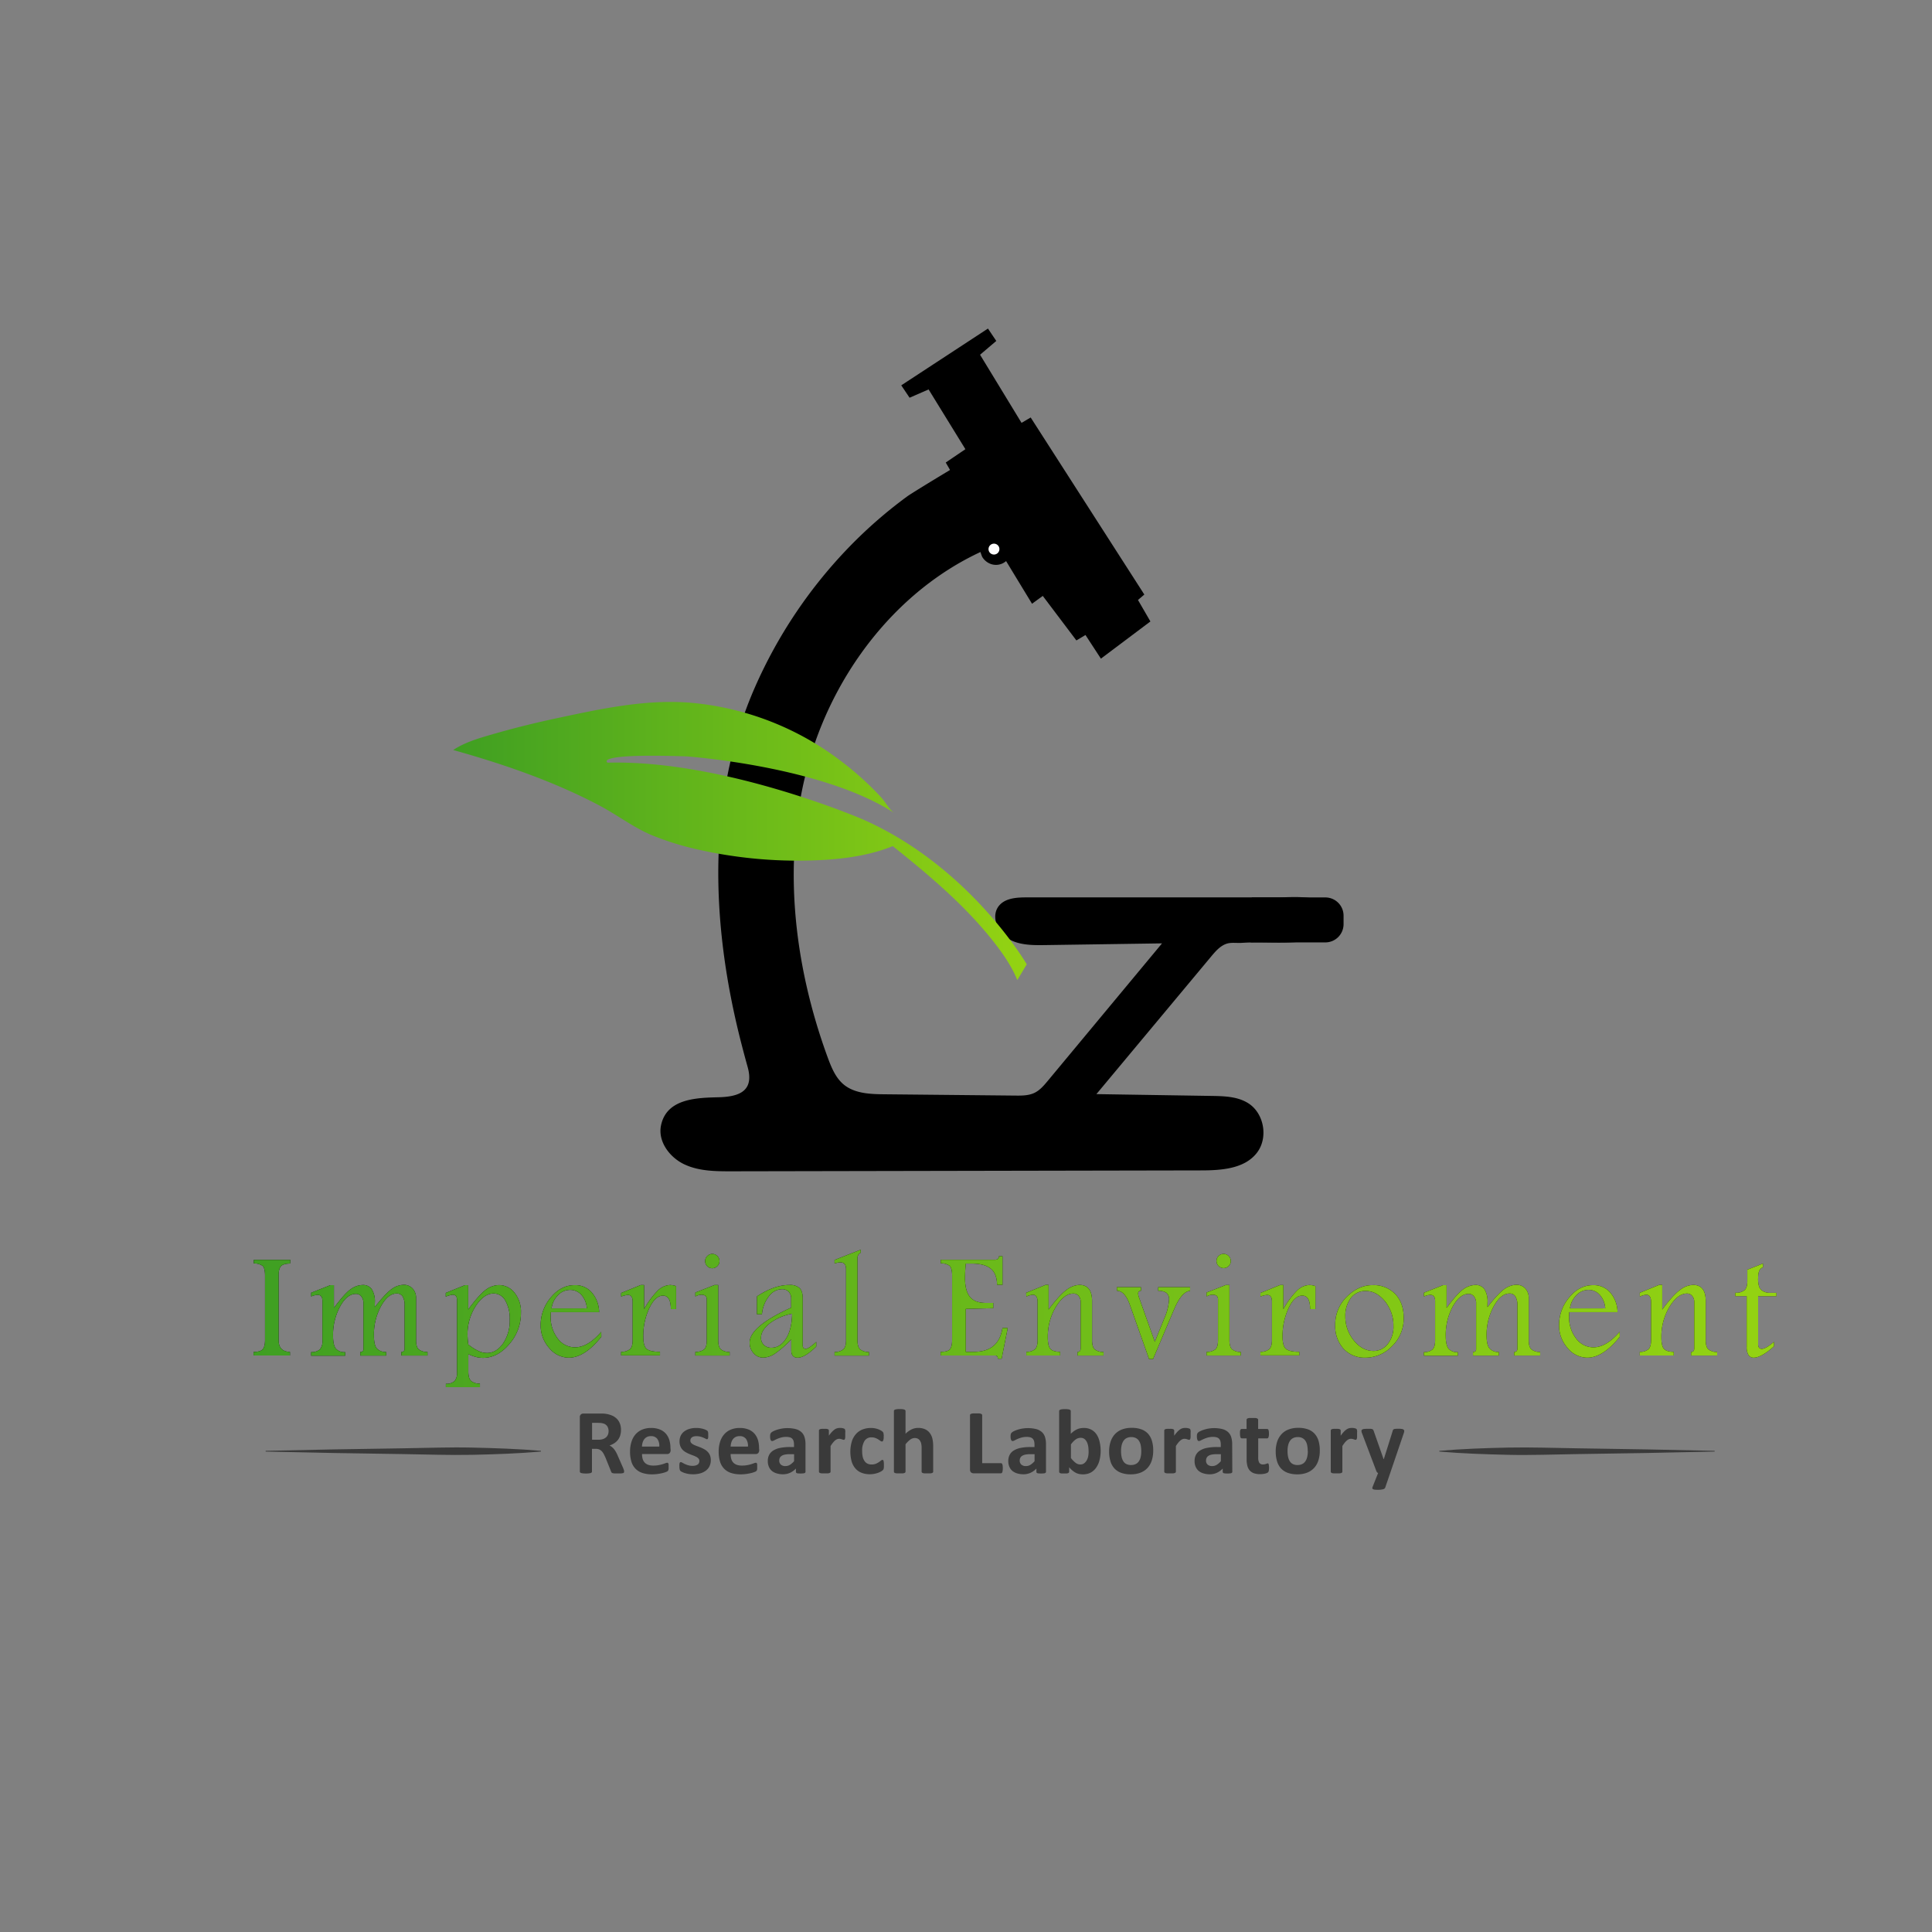 <svg xmlns="http://www.w3.org/2000/svg" xmlns:xlink="http://www.w3.org/1999/xlink" width="800" height="800" viewBox="0 0 800 800"><rect x="0" y="0" width="800" height="800" fill="#808080" stroke="none"/><defs><linearGradient id="a" x1="187.66" y1="348.23" x2="425.15" y2="348.23" gradientUnits="userSpaceOnUse"><stop offset="0" stop-color="#3f9f22"/><stop offset="1" stop-color="#94d312"/></linearGradient><linearGradient id="b" x1="104.99" y1="545.96" x2="735.61" y2="545.96" gradientUnits="userSpaceOnUse"><stop offset="0" stop-color="#3f9f22"/><stop offset="0.11" stop-color="#49a520"/><stop offset="0.71" stop-color="#7fc616"/><stop offset="1" stop-color="#94d312"/></linearGradient></defs><title>imperial logo</title><path d="M404.14,188.46c-.64-.1-26.23,15.43-28.47,17.08a189.06,189.06,0,0,0-25.42,22.39,197.87,197.87,0,0,0-37.48,56.27c-20.47,46.37-18.33,98.68-6,147.08q1.35,5.3,2.82,10.56c2.75,9.9-3.43,12.29-12,12.51-9,.22-21.65.45-23.9,11.77-1.3,6.58,3.59,13.13,9.66,16s13,2.9,19.76,2.89l194-.37c8.39,0,18-.58,23.21-7.12,4.92-6.13,3.24-16.39-3.36-20.64-4.4-2.83-9.93-3-15.15-3.08L454,453.05l47.53-57c1.74-2.09,3.61-4.26,6.16-5.2,2.07-.75,4.33-.28,6.53-.43,8.64-.58,17.26.47,25.91-.69,5.21-.7,15.58-2.53,12.76-10.26-3.53-9.7-16-7.88-24-7.88l-61,0-42.73,0c-4.16,0-8.9.26-11.52,3.49-3.34,4.12-.8,10.77,3.71,13.55s10.14,2.79,15.44,2.71l48.38-.71-47.31,56.93c-1.58,1.89-3.23,3.85-5.45,4.94-2.44,1.19-5.28,1.19-8,1.16l-54.16-.54c-5.89-.05-12.29-.29-16.84-4-3.39-2.79-5.13-7.06-6.65-11.18-14.4-39.26-19.2-83-7.6-123.14s41-76.13,80.42-90.15Q409.86,206.54,404.14,188.46Z"/><path d="M406.86,230.83a6.88,6.88,0,0,0,3.3,2.66,6.35,6.35,0,0,0,6.44-1.16L427.34,250l4.45-3.25,13.92,18.44,3.76-2.25,6.39,9.79,20.5-15.4-5.15-8.89,2.63-2.25-47.06-73.32L423,175.1l-17.18-28.21,6.72-5.71-3.45-5.13-35.9,23.51,3.45,5.13,7.87-3.44L399.75,186l-8.14,5.52,6.16,10.68L401.49,214c1.2,3.82,2.39,7.64,3.6,11.45a41.13,41.13,0,0,0,1.51,4.89A4.06,4.06,0,0,0,406.86,230.83Z"/><circle cx="411.58" cy="227.37" r="2.26" style="fill:#fffdfd"/><path d="M518.35,371.61h30.44a7.55,7.55,0,0,1,7.55,7.55v3.52a7.55,7.55,0,0,1-7.55,7.55h-30.9Z"/><path d="M421.24,405.83l3.91-6.53s-23.48-40.45-67.85-60c0,0-57.42-24.8-105.7-23.49,0,0-6.53-3.92,32.62-2.61,0,0,56.11,3.91,86.13,23.49-2-1.31-3.8-4.69-5.42-6.45a124.71,124.71,0,0,0-16.19-14.71,119.78,119.78,0,0,0-63-24.56c-18.58-1.47-36.93,2.54-55,6.39-8.18,1.75-16.34,3.72-24.38,6-6.23,1.8-13.22,3.55-18.69,7.2,20.71,5.8,41.71,13,60.73,23.09,7.38,3.92,14.12,9.16,21.88,12.34A119.38,119.38,0,0,0,289,351.77a187.07,187.07,0,0,0,44.12,4.59c12-.17,25.22-1.39,36.55-6,14.78,11.82,29.5,24.15,41.34,39.06C415,394.45,418.82,399.85,421.24,405.83Z" style="fill:url(#a)"/><path d="M120.11,523.21c-1.85,0-3.1.4-3.74,1.07s-1,1.94-1,3.82v26.82q0,4.74,4.7,4.89v1.48H105v-1.48c1.85,0,3.1-.38,3.74-1.06s1-2,1-3.83V528.1c0-2-.35-3.31-1-3.92a5.83,5.83,0,0,0-3.65-1v-1.49h15.12Z"/><path d="M155.17,541.25q4.8-6.06,7.24-7.64a8.7,8.7,0,0,1,4.78-1.59,4.87,4.87,0,0,1,3.66,1.52,5.72,5.72,0,0,1,1.43,4.07V555c0,1.84.37,3.09,1.13,3.76a5.59,5.59,0,0,0,3.6,1.07v1.48h-10.8v-1.48c.89,0,1.33-.51,1.33-1.46V540.6a7,7,0,0,0-.81-3.75,2.77,2.77,0,0,0-2.46-1.24q-3.59,0-6.51,5.27A24.37,24.37,0,0,0,154.83,553c0,2.58.39,4.36,1.17,5.32a4.93,4.93,0,0,0,3.9,1.52v1.48H149.2v-1.48c.86,0,1.3-.43,1.3-1.15v-19a4.41,4.41,0,0,0-.88-2.85,2.74,2.74,0,0,0-2.21-1.08q-3.71,0-6.6,5.25a24.69,24.69,0,0,0-2.9,12.16q0,3.78,1.14,5.25a4.61,4.61,0,0,0,3.87,1.47v1.48H128.84v-1.48a5.3,5.3,0,0,0,3.6-1.12,5.14,5.14,0,0,0,1.07-3.71V538.74c0-1.71-.67-2.57-2-2.57a7.49,7.49,0,0,0-2.65.68V535.3l7.94-3.15h1.47v9.41q4.65-6.25,7.13-7.86a8.73,8.73,0,0,1,4.79-1.61,4.33,4.33,0,0,1,3.78,1.79,9.58,9.58,0,0,1,1.25,5.42Q155.2,540.11,155.17,541.25Z"/><path d="M193.93,560.73V568c0,1.82.38,3.09,1.12,3.81a5.26,5.26,0,0,0,3.68,1.1v1.49H184.62V573a4.9,4.9,0,0,0,3.63-1.15,5.44,5.44,0,0,0,1-3.76V538.43c0-1.55-.6-2.32-1.81-2.32a11.87,11.87,0,0,0-2.86.8v-1.54l7.93-3.22h1.38v10.08q4.4-6,7.17-8.1a9.33,9.33,0,0,1,5.58-2,8.12,8.12,0,0,1,6.39,3.14,12.42,12.42,0,0,1,2.68,8.33,19.4,19.4,0,0,1-4.85,13q-4.83,5.65-10.87,5.66a12.76,12.76,0,0,1-2.92-.37A19.35,19.35,0,0,1,193.93,560.73Zm0-4a20,20,0,0,0,4.09,2.64,8.58,8.58,0,0,0,3.59.88c2.6,0,4.82-1.31,6.68-3.92a16.83,16.83,0,0,0,2.78-10,14.77,14.77,0,0,0-1.81-7.73,5.47,5.47,0,0,0-4.87-3q-4,0-7.41,5.22a21.51,21.51,0,0,0-3.39,12A31.08,31.08,0,0,0,193.93,556.78Z"/><path d="M249,553.53q-6.9,8.65-13.45,8.66a10.59,10.59,0,0,1-8.14-4,13.92,13.92,0,0,1-3.53-9.51,17.48,17.48,0,0,1,4.2-11.43q4.18-5.09,9.88-5.09a8.93,8.93,0,0,1,7.27,3.25,12.74,12.74,0,0,1,2.85,7.92h-20c0,.8-.06,1.39-.06,1.76a14.23,14.23,0,0,0,2.91,9.14,8.83,8.83,0,0,0,7.18,3.67q5.31,0,10.85-6.41Zm-6-11.76a9.22,9.22,0,0,0-2.32-5.66,6.2,6.2,0,0,0-4.61-2,6.88,6.88,0,0,0-5,2.18,9.48,9.48,0,0,0-2.69,5.49Z"/><path d="M257.2,535.4l8.14-3.31h1.36v10a34.12,34.12,0,0,1,5.69-7.72,7.69,7.69,0,0,1,5.14-2.27,8,8,0,0,1,2.44.46v9.53h-2.19c0-3.73-1.11-5.6-3.25-5.6s-4,1.74-5.68,5.21a27.08,27.08,0,0,0-2.49,11.81q0,3.9,1.44,5.07c1,.78,2.79,1.18,5.49,1.18v1.48H257.2v-1.48a5.55,5.55,0,0,0,3.66-1.1c.74-.69,1.11-1.94,1.11-3.73V538.92c0-1.81-.67-2.72-2-2.72a9.77,9.77,0,0,0-2.76.68Z"/><path d="M287.93,559.81a5.8,5.8,0,0,0,3.56-1c.78-.65,1.17-1.91,1.17-3.79V538.06c0-1.3-.74-1.95-2.23-1.95a4.57,4.57,0,0,0-1.76.4,4.72,4.72,0,0,1-.74.28v-1.58l7.94-3.12h1.52V555c0,1.84.39,3.09,1.15,3.76a5.62,5.62,0,0,0,3.59,1.07v1.48h-14.2Zm7-40.59a3,3,0,0,1,3,3,3,3,0,0,1-3,2.94,2.89,2.89,0,0,1-2.07-.85,2.82,2.82,0,0,1-.87-2.09,2.79,2.79,0,0,1,.9-2.14A2.88,2.88,0,0,1,295,519.22Z"/><path d="M313.45,536.79q7.13-4.71,13.42-4.7a5.84,5.84,0,0,1,4.25,1.3c.86.86,1.29,2.33,1.27,4.39v19.33c0,.93.42,1.4,1.26,1.4s2.26-1,4.34-2.85v1.92q-4.71,4.6-7.68,4.61c-1.77,0-2.66-1-2.66-3v-4.58a44.38,44.38,0,0,1-6.54,5.75,9.15,9.15,0,0,1-5.06,1.8,5.17,5.17,0,0,1-4-1.81,6.36,6.36,0,0,1-1.64-4.41q0-6.71,17.2-14.48v-3.71a4,4,0,0,0-1-2.82,3.63,3.63,0,0,0-2.81-1.11,6.9,6.9,0,0,0-5.45,3,13.73,13.73,0,0,0-2.84,7.39h-2.08ZM328,544a21.61,21.61,0,0,0-9.3,4q-3.57,2.87-3.57,5.87a4,4,0,0,0,1.2,3.06,4.3,4.3,0,0,0,3.11,1.14q3.57,0,6-3.75T328,544Z"/><path d="M356.4,518.75a2.32,2.32,0,0,0-1.34,2.26v34c0,1.81.38,3.06,1.13,3.74a5.58,5.58,0,0,0,3.61,1.09v1.48H345.57v-1.48a5.47,5.47,0,0,0,3.65-1.12c.74-.7,1.11-1.94,1.11-3.71V525.56c0-1.9-.78-2.85-2.35-2.85a7.61,7.61,0,0,0-2.41.5v-1.49l10.83-4.24Z"/><path d="M413.66,520.18h1.46V532h-2.26q-.06-4.63-2.66-6.71t-7.92-2.07h-2.35a59.82,59.82,0,0,0-.34,6c0,3.53.68,6.13,2.06,7.8s3.58,2.5,6.63,2.5h3v2.17l-11.38.31v17.79h3.28q10.4,0,11.91-9.9h2.19l-2.53,12.74h-1.55c0-.91-.41-1.36-1.17-1.36H389.5v-1.48q2.79,0,3.75-1c.63-.68,1-2,1-3.84V528.13c0-2-.36-3.34-1.07-4a5.86,5.86,0,0,0-3.64-1v-1.49h22.09C412.93,521.72,413.62,521.21,413.66,520.18Z"/><path d="M424.9,535.33l8-3.27h1.3v10.2q4.46-6,7.33-8.08a9.28,9.28,0,0,1,5.45-2.12c3.48,0,5.22,2.23,5.22,6.71V555c0,1.84.38,3.09,1.13,3.76a5.64,5.64,0,0,0,3.61,1.07v1.48H446.18v-1.48c.87,0,1.3-.55,1.3-1.52V539.2a3.81,3.81,0,0,0-.84-2.58,2.7,2.7,0,0,0-2.16-1q-3.9,0-7.26,5.52a23.91,23.91,0,0,0-3.35,12.65c0,2.41.37,4,1.11,4.78s2.06,1.17,4,1.22v1.48h-14v-1.48a5.41,5.41,0,0,0,3.58-1.09c.72-.68,1.09-1.93,1.09-3.74V539.17c0-2-.68-3.06-2-3.06a8.8,8.8,0,0,0-2.64.77Z"/><path d="M462.46,533h10v1.49c-.79,0-1.18.37-1.18,1.11a5.25,5.25,0,0,0,.31,1.49l6.6,18.53,3.89-9.65a22.45,22.45,0,0,0,2-7.8,3.38,3.38,0,0,0-1.06-2.8,5.59,5.59,0,0,0-3.44-.88V533h13.21v1.49q-3.54.38-6.65,7.76l-8.69,20.51h-1.64l-7.89-22.27c-1.4-4-3.2-6-5.38-6Z"/><path d="M499.61,559.81a5.78,5.78,0,0,0,3.56-1c.79-.65,1.18-1.91,1.18-3.79V538.06c0-1.3-.74-1.95-2.23-1.95a4.53,4.53,0,0,0-1.76.4,4.4,4.4,0,0,1-.75.28v-1.58l7.95-3.12h1.52V555c0,1.84.38,3.09,1.15,3.76a5.59,5.59,0,0,0,3.58,1.07v1.48h-14.2Zm7-40.59a2.9,2.9,0,0,1,2.18.88,2.93,2.93,0,0,1,.85,2.09,2.83,2.83,0,0,1-.87,2.07,3,3,0,0,1-4.17,0,2.82,2.82,0,0,1-.87-2.09,2.79,2.79,0,0,1,.9-2.14A2.86,2.86,0,0,1,506.64,519.22Z"/><path d="M521.92,535.4l8.14-3.31h1.36v10a33.82,33.82,0,0,1,5.69-7.72,7.66,7.66,0,0,1,5.14-2.27,8,8,0,0,1,2.44.46v9.53h-2.2q0-5.6-3.24-5.6t-5.68,5.21a27.08,27.08,0,0,0-2.49,11.81q0,3.9,1.44,5.07c1,.78,2.79,1.18,5.49,1.18v1.48H521.92v-1.48a5.52,5.52,0,0,0,3.65-1.1c.74-.69,1.12-1.94,1.12-3.73V538.92c0-1.81-.67-2.72-2-2.72a9.8,9.8,0,0,0-2.75.68Z"/><path d="M568.36,532.15a12.37,12.37,0,0,1,9.36,3.66q3.51,3.68,3.51,9.77a15.79,15.79,0,0,1-4.89,11.92,15.24,15.24,0,0,1-10.76,4.69,12,12,0,0,1-9.29-3.73,13.86,13.86,0,0,1-3.4-9.7,16,16,0,0,1,4.84-11.86Q562.58,532.15,568.36,532.15Zm-2.63,2.41a7.52,7.52,0,0,0-6.43,3,12.24,12.24,0,0,0-2.23,7.52,15.49,15.49,0,0,0,3.51,9.95q3.51,4.38,8.18,4.37a7.37,7.37,0,0,0,5.87-2.87A11.41,11.41,0,0,0,577,549a15.49,15.49,0,0,0-1.92-7.72,14.28,14.28,0,0,0-4.39-5.07A8.85,8.85,0,0,0,565.73,534.56Z"/><path d="M615.92,541.25q4.8-6.06,7.23-7.64a8.73,8.73,0,0,1,4.79-1.59,4.88,4.88,0,0,1,3.66,1.52,5.72,5.72,0,0,1,1.42,4.07V555c0,1.84.38,3.09,1.13,3.76a5.59,5.59,0,0,0,3.6,1.07v1.48H627v-1.48c.88,0,1.33-.51,1.33-1.46V540.6a7,7,0,0,0-.82-3.75,2.76,2.76,0,0,0-2.45-1.24q-3.59,0-6.52,5.27A24.48,24.48,0,0,0,615.57,553c0,2.58.39,4.36,1.18,5.32a4.91,4.91,0,0,0,3.9,1.52v1.48H609.94v-1.48c.87,0,1.3-.43,1.3-1.15v-19a4.35,4.35,0,0,0-.88-2.85,2.72,2.72,0,0,0-2.2-1.08q-3.7,0-6.61,5.25a24.79,24.79,0,0,0-2.9,12.16q0,3.78,1.14,5.25a4.63,4.63,0,0,0,3.87,1.47v1.48H589.59v-1.48a5.25,5.25,0,0,0,3.59-1.12c.72-.7,1.08-1.94,1.08-3.71V538.74c0-1.71-.68-2.57-2-2.57a7.5,7.5,0,0,0-2.64.68V535.3l7.94-3.15H599v9.41q4.66-6.25,7.13-7.86a8.76,8.76,0,0,1,4.79-1.61,4.3,4.3,0,0,1,3.78,1.79,9.5,9.5,0,0,1,1.25,5.42C615.94,539.84,615.93,540.49,615.92,541.25Z"/><path d="M670.7,553.53q-6.9,8.65-13.45,8.66a10.59,10.59,0,0,1-8.14-4,13.92,13.92,0,0,1-3.53-9.51,17.53,17.53,0,0,1,4.19-11.43q4.2-5.09,9.89-5.09a9,9,0,0,1,7.27,3.25,12.74,12.74,0,0,1,2.85,7.92h-20c0,.8-.06,1.39-.06,1.76a14.23,14.23,0,0,0,2.91,9.14,8.83,8.83,0,0,0,7.17,3.67q5.32,0,10.86-6.41Zm-6-11.76a9.22,9.22,0,0,0-2.32-5.66,6.2,6.2,0,0,0-4.61-2,6.87,6.87,0,0,0-5,2.18,9.48,9.48,0,0,0-2.69,5.49Z"/><path d="M679,535.33l8-3.27h1.3v10.2q4.46-6,7.33-8.08a9.28,9.28,0,0,1,5.45-2.12c3.48,0,5.22,2.23,5.22,6.71V555c0,1.84.38,3.09,1.13,3.76a5.64,5.64,0,0,0,3.61,1.07v1.48H700.25v-1.48c.87,0,1.3-.55,1.3-1.52V539.2a3.81,3.81,0,0,0-.84-2.58,2.7,2.7,0,0,0-2.16-1q-3.9,0-7.26,5.52a23.91,23.91,0,0,0-3.35,12.65c0,2.41.37,4,1.11,4.78s2.06,1.17,4,1.22v1.48H679v-1.48a5.41,5.41,0,0,0,3.58-1.09c.72-.68,1.09-1.93,1.09-3.74V539.17c0-2-.68-3.06-2-3.06a8.8,8.8,0,0,0-2.64.77Z"/><path d="M730,523.21v1.61q-2,.46-2,4.39a10.54,10.54,0,0,0,.45,3.71,3.74,3.74,0,0,0,1.58,1.73,5.75,5.75,0,0,0,3,.68h2.56v1.4H728v19.86a2.3,2.3,0,0,0,.38,1.45,1.39,1.39,0,0,0,1.16.5q1.51,0,4.52-2.48c.23-.18.4-.32.53-.4v1.8q-5.28,4.72-8.41,4.73a2.45,2.45,0,0,1-2.19-1.13,6.21,6.21,0,0,1-.73-3.36v-21h-4.73v-1.4a5.59,5.59,0,0,0,3.87-1.08c.76-.72,1.14-2,1.14-3.8v-4.67Z"/><path d="M120.11,523.21c-1.85,0-3.1.4-3.74,1.07s-1,1.94-1,3.82v26.82q0,4.74,4.7,4.89v1.48H105v-1.48c1.85,0,3.1-.38,3.74-1.06s1-2,1-3.83V528.1c0-2-.35-3.31-1-3.92a5.83,5.83,0,0,0-3.65-1v-1.49h15.12Z" style="fill:url(#b)"/><path d="M155.17,541.25q4.8-6.06,7.24-7.64a8.7,8.7,0,0,1,4.78-1.59,4.87,4.87,0,0,1,3.66,1.52,5.72,5.72,0,0,1,1.43,4.07V555c0,1.84.37,3.09,1.13,3.76a5.59,5.59,0,0,0,3.6,1.07v1.48h-10.8v-1.48c.89,0,1.33-.51,1.33-1.46V540.6a7,7,0,0,0-.81-3.75,2.77,2.77,0,0,0-2.46-1.24q-3.59,0-6.51,5.27A24.37,24.37,0,0,0,154.83,553c0,2.58.39,4.36,1.17,5.32a4.93,4.93,0,0,0,3.9,1.52v1.48H149.2v-1.48c.86,0,1.3-.43,1.3-1.15v-19a4.41,4.41,0,0,0-.88-2.85,2.74,2.74,0,0,0-2.21-1.08q-3.71,0-6.6,5.25a24.69,24.69,0,0,0-2.9,12.16q0,3.78,1.14,5.25a4.61,4.61,0,0,0,3.87,1.47v1.48H128.84v-1.48a5.3,5.3,0,0,0,3.6-1.12,5.14,5.14,0,0,0,1.07-3.71V538.74c0-1.71-.67-2.57-2-2.57a7.49,7.49,0,0,0-2.65.68V535.3l7.94-3.15h1.47v9.41q4.65-6.25,7.13-7.86a8.73,8.73,0,0,1,4.79-1.61,4.33,4.33,0,0,1,3.78,1.79,9.58,9.58,0,0,1,1.25,5.42Q155.2,540.11,155.17,541.25Z" style="fill:url(#b)"/><path d="M193.93,560.73V568c0,1.82.38,3.09,1.12,3.81a5.26,5.26,0,0,0,3.68,1.1v1.49H184.62V573a4.9,4.9,0,0,0,3.63-1.15,5.44,5.44,0,0,0,1-3.76V538.43c0-1.55-.6-2.32-1.81-2.32a11.87,11.87,0,0,0-2.86.8v-1.54l7.93-3.22h1.38v10.08q4.4-6,7.17-8.1a9.33,9.33,0,0,1,5.58-2,8.12,8.12,0,0,1,6.39,3.14,12.42,12.42,0,0,1,2.68,8.33,19.4,19.4,0,0,1-4.85,13q-4.83,5.65-10.87,5.66a12.76,12.76,0,0,1-2.92-.37A19.35,19.35,0,0,1,193.93,560.73Zm0-4a20,20,0,0,0,4.09,2.64,8.58,8.58,0,0,0,3.59.88c2.6,0,4.82-1.31,6.68-3.92a16.83,16.83,0,0,0,2.78-10,14.77,14.77,0,0,0-1.81-7.73,5.47,5.47,0,0,0-4.87-3q-4,0-7.41,5.22a21.51,21.51,0,0,0-3.39,12A31.08,31.08,0,0,0,193.93,556.78Z" style="fill:url(#b)"/><path d="M249,553.53q-6.9,8.65-13.45,8.66a10.59,10.59,0,0,1-8.14-4,13.92,13.92,0,0,1-3.53-9.51,17.48,17.48,0,0,1,4.2-11.43q4.18-5.09,9.88-5.09a8.93,8.93,0,0,1,7.27,3.25,12.74,12.74,0,0,1,2.85,7.92h-20c0,.8-.06,1.39-.06,1.76a14.23,14.23,0,0,0,2.91,9.14,8.83,8.83,0,0,0,7.18,3.67q5.31,0,10.85-6.41Zm-6-11.76a9.22,9.22,0,0,0-2.32-5.66,6.2,6.2,0,0,0-4.61-2,6.88,6.88,0,0,0-5,2.18,9.48,9.48,0,0,0-2.69,5.49Z" style="fill:url(#b)"/><path d="M257.2,535.4l8.14-3.31h1.36v10a34.12,34.12,0,0,1,5.69-7.72,7.69,7.69,0,0,1,5.14-2.27,8,8,0,0,1,2.44.46v9.53h-2.19c0-3.73-1.11-5.6-3.25-5.6s-4,1.74-5.68,5.21a27.08,27.08,0,0,0-2.49,11.81q0,3.9,1.44,5.07c1,.78,2.79,1.18,5.49,1.18v1.48H257.2v-1.48a5.55,5.55,0,0,0,3.66-1.1c.74-.69,1.11-1.94,1.11-3.73V538.92c0-1.81-.67-2.72-2-2.72a9.77,9.77,0,0,0-2.76.68Z" style="fill:url(#b)"/><path d="M287.93,559.81a5.8,5.8,0,0,0,3.56-1c.78-.65,1.17-1.91,1.17-3.79V538.06c0-1.3-.74-1.95-2.23-1.95a4.57,4.57,0,0,0-1.76.4,4.72,4.72,0,0,1-.74.28v-1.58l7.94-3.12h1.52V555c0,1.84.39,3.09,1.15,3.76a5.62,5.62,0,0,0,3.59,1.07v1.48h-14.2Zm7-40.59a3,3,0,0,1,3,3,3,3,0,0,1-3,2.94,2.89,2.89,0,0,1-2.07-.85,2.82,2.82,0,0,1-.87-2.09,2.79,2.79,0,0,1,.9-2.14A2.88,2.88,0,0,1,295,519.22Z" style="fill:url(#b)"/><path d="M313.45,536.79q7.13-4.71,13.42-4.7a5.84,5.84,0,0,1,4.25,1.3c.86.86,1.29,2.33,1.27,4.39v19.33c0,.93.42,1.4,1.26,1.4s2.26-1,4.34-2.85v1.92q-4.71,4.6-7.68,4.61c-1.77,0-2.66-1-2.66-3v-4.58a44.38,44.38,0,0,1-6.54,5.75,9.15,9.15,0,0,1-5.06,1.8,5.17,5.17,0,0,1-4-1.81,6.36,6.36,0,0,1-1.64-4.41q0-6.71,17.2-14.48v-3.71a4,4,0,0,0-1-2.82,3.63,3.63,0,0,0-2.81-1.11,6.9,6.9,0,0,0-5.45,3,13.73,13.73,0,0,0-2.84,7.39h-2.08ZM328,544a21.61,21.61,0,0,0-9.3,4q-3.57,2.87-3.57,5.87a4,4,0,0,0,1.2,3.06,4.3,4.3,0,0,0,3.11,1.14q3.57,0,6-3.75T328,544Z" style="fill:url(#b)"/><path d="M356.4,518.75a2.32,2.32,0,0,0-1.34,2.26v34c0,1.81.38,3.06,1.13,3.74a5.58,5.58,0,0,0,3.61,1.09v1.48H345.57v-1.48a5.47,5.47,0,0,0,3.65-1.12c.74-.7,1.11-1.94,1.11-3.71V525.56c0-1.9-.78-2.85-2.35-2.85a7.61,7.61,0,0,0-2.41.5v-1.49l10.83-4.24Z" style="fill:url(#b)"/><path d="M413.66,520.18h1.46V532h-2.26q-.06-4.63-2.66-6.71t-7.92-2.07h-2.35a59.82,59.82,0,0,0-.34,6c0,3.53.68,6.13,2.06,7.8s3.58,2.5,6.63,2.5h3v2.17l-11.38.31v17.79h3.28q10.4,0,11.91-9.9h2.19l-2.53,12.74h-1.55c0-.91-.41-1.36-1.17-1.36H389.5v-1.48q2.79,0,3.75-1c.63-.68,1-2,1-3.84V528.13c0-2-.36-3.34-1.07-4a5.86,5.86,0,0,0-3.64-1v-1.49h22.09C412.93,521.72,413.62,521.21,413.66,520.18Z" style="fill:url(#b)"/><path d="M424.9,535.33l8-3.27h1.3v10.2q4.46-6,7.33-8.08a9.28,9.28,0,0,1,5.45-2.12c3.48,0,5.22,2.23,5.22,6.71V555c0,1.84.38,3.09,1.13,3.76a5.64,5.64,0,0,0,3.61,1.07v1.48H446.18v-1.48c.87,0,1.3-.55,1.3-1.52V539.2a3.81,3.81,0,0,0-.84-2.58,2.7,2.7,0,0,0-2.16-1q-3.9,0-7.26,5.52a23.91,23.91,0,0,0-3.35,12.65c0,2.41.37,4,1.11,4.78s2.06,1.17,4,1.22v1.48h-14v-1.48a5.41,5.41,0,0,0,3.58-1.09c.72-.68,1.09-1.93,1.09-3.74V539.17c0-2-.68-3.06-2-3.06a8.8,8.8,0,0,0-2.64.77Z" style="fill:url(#b)"/><path d="M462.46,533h10v1.49c-.79,0-1.18.37-1.18,1.11a5.25,5.25,0,0,0,.31,1.49l6.6,18.53,3.89-9.65a22.45,22.45,0,0,0,2-7.8,3.38,3.38,0,0,0-1.06-2.8,5.59,5.59,0,0,0-3.44-.88V533h13.21v1.49q-3.54.38-6.65,7.76l-8.69,20.51h-1.64l-7.89-22.27c-1.4-4-3.2-6-5.38-6Z" style="fill:url(#b)"/><path d="M499.61,559.81a5.78,5.78,0,0,0,3.56-1c.79-.65,1.18-1.91,1.18-3.79V538.06c0-1.3-.74-1.95-2.23-1.95a4.53,4.53,0,0,0-1.76.4,4.4,4.4,0,0,1-.75.28v-1.58l7.95-3.12h1.52V555c0,1.84.38,3.09,1.15,3.76a5.59,5.59,0,0,0,3.58,1.07v1.48h-14.2Zm7-40.59a2.9,2.9,0,0,1,2.18.88,2.93,2.93,0,0,1,.85,2.09,2.83,2.83,0,0,1-.87,2.07,3,3,0,0,1-4.17,0,2.82,2.82,0,0,1-.87-2.09,2.79,2.79,0,0,1,.9-2.14A2.86,2.86,0,0,1,506.64,519.22Z" style="fill:url(#b)"/><path d="M521.92,535.4l8.14-3.31h1.36v10a33.82,33.82,0,0,1,5.69-7.72,7.66,7.66,0,0,1,5.14-2.27,8,8,0,0,1,2.44.46v9.53h-2.2q0-5.6-3.24-5.6t-5.68,5.21a27.08,27.08,0,0,0-2.49,11.81q0,3.9,1.44,5.07c1,.78,2.79,1.18,5.49,1.18v1.48H521.92v-1.48a5.52,5.52,0,0,0,3.65-1.1c.74-.69,1.12-1.94,1.12-3.73V538.92c0-1.81-.67-2.72-2-2.72a9.8,9.8,0,0,0-2.75.68Z" style="fill:url(#b)"/><path d="M568.36,532.15a12.37,12.37,0,0,1,9.36,3.66q3.51,3.68,3.51,9.77a15.79,15.79,0,0,1-4.89,11.92,15.24,15.24,0,0,1-10.76,4.69,12,12,0,0,1-9.29-3.73,13.86,13.86,0,0,1-3.4-9.7,16,16,0,0,1,4.84-11.86Q562.58,532.15,568.36,532.15Zm-2.63,2.41a7.52,7.52,0,0,0-6.43,3,12.24,12.24,0,0,0-2.23,7.52,15.49,15.49,0,0,0,3.51,9.95q3.51,4.38,8.18,4.37a7.37,7.37,0,0,0,5.87-2.87A11.41,11.41,0,0,0,577,549a15.49,15.49,0,0,0-1.92-7.72,14.28,14.28,0,0,0-4.39-5.07A8.85,8.85,0,0,0,565.73,534.56Z" style="fill:url(#b)"/><path d="M615.92,541.25q4.8-6.06,7.23-7.64a8.73,8.73,0,0,1,4.79-1.59,4.88,4.88,0,0,1,3.66,1.52,5.72,5.72,0,0,1,1.42,4.07V555c0,1.84.38,3.09,1.13,3.76a5.59,5.59,0,0,0,3.6,1.07v1.48H627v-1.48c.88,0,1.33-.51,1.33-1.46V540.6a7,7,0,0,0-.82-3.75,2.76,2.76,0,0,0-2.45-1.24q-3.59,0-6.52,5.27A24.48,24.48,0,0,0,615.57,553c0,2.58.39,4.36,1.18,5.32a4.91,4.91,0,0,0,3.9,1.52v1.48H609.94v-1.48c.87,0,1.3-.43,1.3-1.15v-19a4.35,4.35,0,0,0-.88-2.85,2.72,2.72,0,0,0-2.2-1.08q-3.7,0-6.61,5.25a24.79,24.79,0,0,0-2.9,12.16q0,3.78,1.14,5.25a4.63,4.63,0,0,0,3.87,1.47v1.48H589.59v-1.48a5.25,5.25,0,0,0,3.59-1.12c.72-.7,1.08-1.94,1.08-3.71V538.74c0-1.71-.68-2.57-2-2.57a7.5,7.5,0,0,0-2.64.68V535.3l7.94-3.15H599v9.41q4.66-6.25,7.13-7.86a8.76,8.76,0,0,1,4.79-1.61,4.3,4.3,0,0,1,3.78,1.79,9.5,9.5,0,0,1,1.25,5.42C615.94,539.84,615.93,540.49,615.92,541.25Z" style="fill:url(#b)"/><path d="M670.7,553.53q-6.9,8.65-13.45,8.66a10.59,10.59,0,0,1-8.14-4,13.92,13.92,0,0,1-3.53-9.51,17.53,17.53,0,0,1,4.19-11.43q4.2-5.09,9.89-5.09a9,9,0,0,1,7.27,3.25,12.74,12.74,0,0,1,2.85,7.92h-20c0,.8-.06,1.39-.06,1.76a14.23,14.23,0,0,0,2.91,9.14,8.83,8.83,0,0,0,7.17,3.67q5.32,0,10.86-6.41Zm-6-11.76a9.22,9.22,0,0,0-2.32-5.66,6.2,6.2,0,0,0-4.61-2,6.87,6.87,0,0,0-5,2.18,9.48,9.48,0,0,0-2.69,5.49Z" style="fill:url(#b)"/><path d="M679,535.33l8-3.27h1.3v10.2q4.46-6,7.33-8.08a9.28,9.28,0,0,1,5.45-2.12c3.48,0,5.22,2.23,5.22,6.71V555c0,1.84.38,3.09,1.13,3.76a5.64,5.64,0,0,0,3.61,1.07v1.48H700.25v-1.48c.87,0,1.3-.55,1.3-1.52V539.2a3.81,3.81,0,0,0-.84-2.58,2.7,2.7,0,0,0-2.16-1q-3.9,0-7.26,5.52a23.91,23.91,0,0,0-3.35,12.65c0,2.41.37,4,1.11,4.78s2.06,1.17,4,1.22v1.48H679v-1.48a5.41,5.41,0,0,0,3.58-1.09c.72-.68,1.09-1.93,1.09-3.74V539.17c0-2-.68-3.06-2-3.06a8.8,8.8,0,0,0-2.64.77Z" style="fill:url(#b)"/><path d="M730,523.21v1.61q-2,.46-2,4.39a10.54,10.54,0,0,0,.45,3.71,3.74,3.74,0,0,0,1.58,1.73,5.75,5.75,0,0,0,3,.68h2.56v1.4H728v19.86a2.3,2.3,0,0,0,.38,1.45,1.39,1.39,0,0,0,1.16.5q1.51,0,4.52-2.48c.23-.18.4-.32.53-.4v1.8q-5.28,4.72-8.41,4.73a2.45,2.45,0,0,1-2.19-1.13,6.21,6.21,0,0,1-.73-3.36v-21h-4.73v-1.4a5.59,5.59,0,0,0,3.87-1.08c.76-.72,1.14-2,1.14-3.8v-4.67Z" style="fill:url(#b)"/><path d="M258.43,609.38a.8.8,0,0,1-.08.36.66.66,0,0,1-.36.24,4.12,4.12,0,0,1-.84.13c-.37,0-.87,0-1.51,0s-1,0-1.28,0a3,3,0,0,1-.75-.14.75.75,0,0,1-.39-.27,1.42,1.42,0,0,1-.19-.39l-2.22-5.52c-.27-.62-.53-1.18-.78-1.66a5.5,5.5,0,0,0-.85-1.21,3.07,3.07,0,0,0-1.08-.74,3.85,3.85,0,0,0-1.41-.25h-1.57v9.42a.54.54,0,0,1-.12.34.93.93,0,0,1-.41.25,4.55,4.55,0,0,1-.77.15,10,10,0,0,1-1.22.06,10.13,10.13,0,0,1-1.21-.06,4.55,4.55,0,0,1-.77-.15.83.83,0,0,1-.4-.25.54.54,0,0,1-.12-.34V586.92a1.4,1.4,0,0,1,1.49-1.59H248c.65,0,1.18,0,1.6,0s.8.06,1.15.09a10.62,10.62,0,0,1,2.68.73,6.28,6.28,0,0,1,2,1.35,5.53,5.53,0,0,1,1.27,2,7.28,7.28,0,0,1,.44,2.61,7.66,7.66,0,0,1-.32,2.26,5.68,5.68,0,0,1-.92,1.82,6.14,6.14,0,0,1-1.51,1.4,8.33,8.33,0,0,1-2,.95,6.24,6.24,0,0,1,1,.65,5,5,0,0,1,.91.93,8.6,8.6,0,0,1,.82,1.24,16.66,16.66,0,0,1,.74,1.57L258,607.8c.19.48.32.84.38,1.06A1.84,1.84,0,0,1,258.43,609.38ZM252,592.62a3.66,3.66,0,0,0-.56-2.06,3,3,0,0,0-1.81-1.18,6.18,6.18,0,0,0-.87-.16c-.32,0-.77-.05-1.34-.05h-2.26v7h2.56a6.18,6.18,0,0,0,1.87-.25,3.9,3.9,0,0,0,1.34-.73,3,3,0,0,0,.8-1.12A3.71,3.71,0,0,0,252,592.62Z" style="fill:#3a3a3a"/><path d="M277.69,600.37a1.85,1.85,0,0,1-.39,1.3,1.4,1.4,0,0,1-1.08.42H265.85a7.14,7.14,0,0,0,.26,2,3.88,3.88,0,0,0,.82,1.51,3.68,3.68,0,0,0,1.45.94,6.12,6.12,0,0,0,2.13.32,11.15,11.15,0,0,0,2.21-.18,14,14,0,0,0,1.66-.4c.46-.14.85-.28,1.15-.4a2.16,2.16,0,0,1,.75-.18.49.49,0,0,1,.28.07.44.44,0,0,1,.19.24,1.55,1.55,0,0,1,.11.48c0,.21,0,.48,0,.79s0,.52,0,.72,0,.37-.06.51a1.44,1.44,0,0,1-.11.35,1.79,1.79,0,0,1-.2.28,2.36,2.36,0,0,1-.68.36,11.55,11.55,0,0,1-1.42.45c-.57.14-1.22.27-2,.38a16.15,16.15,0,0,1-2.37.16,12.61,12.61,0,0,1-4-.57,6.87,6.87,0,0,1-4.56-4.68,13.63,13.63,0,0,1-.57-4.16,13,13,0,0,1,.6-4.09,8.54,8.54,0,0,1,1.71-3.1,7.5,7.5,0,0,1,2.74-1.93,9.37,9.37,0,0,1,3.64-.67,9.56,9.56,0,0,1,3.66.63,6.65,6.65,0,0,1,2.49,1.74,7.15,7.15,0,0,1,1.43,2.65,11.34,11.34,0,0,1,.46,3.32ZM273,599a4.92,4.92,0,0,0-.81-3.18,3.13,3.13,0,0,0-2.68-1.15,3.49,3.49,0,0,0-1.6.34,3.26,3.26,0,0,0-1.12.92,4.26,4.26,0,0,0-.69,1.38,7,7,0,0,0-.28,1.69Z" style="fill:#3a3a3a"/><path d="M294.33,604.57a5.77,5.77,0,0,1-.54,2.56,5,5,0,0,1-1.54,1.85,6.83,6.83,0,0,1-2.35,1.12,11,11,0,0,1-2.94.37,11.88,11.88,0,0,1-1.82-.14,12.93,12.93,0,0,1-1.56-.36,9,9,0,0,1-1.14-.45,2.77,2.77,0,0,1-.67-.43,1.29,1.29,0,0,1-.32-.63,5.06,5.06,0,0,1-.12-1.27,7.1,7.1,0,0,1,0-.89,2.55,2.55,0,0,1,.11-.53.5.5,0,0,1,.2-.27.58.58,0,0,1,.28-.07,1.4,1.4,0,0,1,.62.24c.28.16.62.33,1,.53a10.08,10.08,0,0,0,1.43.53,6.11,6.11,0,0,0,1.84.25,4.42,4.42,0,0,0,1.15-.14,2.61,2.61,0,0,0,.88-.38,1.48,1.48,0,0,0,.56-.63,1.86,1.86,0,0,0,.19-.87,1.45,1.45,0,0,0-.35-1,3.13,3.13,0,0,0-.93-.71,10.23,10.23,0,0,0-1.32-.58c-.49-.18-1-.37-1.51-.59a13.17,13.17,0,0,1-1.51-.74,5.73,5.73,0,0,1-1.31-1,4.81,4.81,0,0,1-.94-1.47,5.9,5.9,0,0,1,.12-4.31,5,5,0,0,1,1.38-1.75,6.7,6.7,0,0,1,2.18-1.12,9.68,9.68,0,0,1,2.9-.4,11.2,11.2,0,0,1,1.55.11,10.91,10.91,0,0,1,1.37.29,6.7,6.7,0,0,1,1,.37,3.5,3.5,0,0,1,.6.34,1.11,1.11,0,0,1,.26.29,1.13,1.13,0,0,1,.11.34,4.63,4.63,0,0,1,.07.5c0,.2,0,.44,0,.74s0,.62,0,.84a2,2,0,0,1-.1.51.44.44,0,0,1-.18.26.54.54,0,0,1-.27.07,1.27,1.27,0,0,1-.53-.21,9.14,9.14,0,0,0-.91-.42,8.78,8.78,0,0,0-1.26-.43,5.77,5.77,0,0,0-1.63-.2,4.1,4.1,0,0,0-1.12.13,2.33,2.33,0,0,0-.79.38,1.82,1.82,0,0,0-.46.58,1.75,1.75,0,0,0-.15.72,1.44,1.44,0,0,0,.36,1,3.47,3.47,0,0,0,1,.71,11.49,11.49,0,0,0,1.34.57c.51.18,1,.37,1.53.58a13.44,13.44,0,0,1,1.53.74,5.63,5.63,0,0,1,1.34,1,4.63,4.63,0,0,1,1,1.46A5.15,5.15,0,0,1,294.33,604.57Z" style="fill:#3a3a3a"/><path d="M314.37,600.37a1.85,1.85,0,0,1-.39,1.3,1.4,1.4,0,0,1-1.08.42H302.54a6.78,6.78,0,0,0,.26,2,3.75,3.75,0,0,0,.82,1.51,3.61,3.61,0,0,0,1.45.94,6.12,6.12,0,0,0,2.13.32,11.22,11.22,0,0,0,2.21-.18,13.37,13.37,0,0,0,1.65-.4c.47-.14.85-.28,1.16-.4a2.11,2.11,0,0,1,.74-.18.52.52,0,0,1,.29.07.48.48,0,0,1,.19.24,1.59,1.59,0,0,1,.1.48c0,.21,0,.48,0,.79s0,.52,0,.72,0,.37-.05.51a1.43,1.43,0,0,1-.12.35,1.31,1.31,0,0,1-.2.28,2.22,2.22,0,0,1-.68.36,11.91,11.91,0,0,1-1.41.45c-.57.14-1.23.27-2,.38a15.92,15.92,0,0,1-2.36.16,12.57,12.57,0,0,1-4-.57,7.09,7.09,0,0,1-2.86-1.74,7.24,7.24,0,0,1-1.71-2.94,14,14,0,0,1-.56-4.16,13.33,13.33,0,0,1,.59-4.09,8.71,8.71,0,0,1,1.72-3.1,7.42,7.42,0,0,1,2.74-1.93,9.37,9.37,0,0,1,3.64-.67,9.5,9.5,0,0,1,3.65.63,6.57,6.57,0,0,1,2.49,1.74,7.17,7.17,0,0,1,1.44,2.65,11.69,11.69,0,0,1,.45,3.32ZM309.72,599a5,5,0,0,0-.81-3.18,3.15,3.15,0,0,0-2.69-1.15,3.45,3.45,0,0,0-1.59.34,3.39,3.39,0,0,0-1.13.92,4,4,0,0,0-.68,1.38,6.57,6.57,0,0,0-.28,1.69Z" style="fill:#3a3a3a"/><path d="M333.54,609.44a.52.52,0,0,1-.19.42,1.3,1.3,0,0,1-.6.22,10.93,10.93,0,0,1-2.47,0,1,1,0,0,1-.55-.22.54.54,0,0,1-.16-.42v-1.35a7.72,7.72,0,0,1-2.4,1.75,7,7,0,0,1-3,.63,8.56,8.56,0,0,1-2.49-.35,5.77,5.77,0,0,1-2-1,4.63,4.63,0,0,1-1.29-1.73,5.81,5.81,0,0,1-.46-2.4,5.41,5.41,0,0,1,.58-2.59,4.71,4.71,0,0,1,1.74-1.81,8.64,8.64,0,0,1,2.87-1.06,20.49,20.49,0,0,1,4-.35h1.66v-1a5.34,5.34,0,0,0-.16-1.4,2.4,2.4,0,0,0-.53-1,2.22,2.22,0,0,0-1-.6,5.5,5.5,0,0,0-1.53-.19,7.8,7.8,0,0,0-2.15.27,13.34,13.34,0,0,0-1.67.59c-.49.22-.89.42-1.21.59a1.78,1.78,0,0,1-.8.27.56.56,0,0,1-.37-.13,1,1,0,0,1-.27-.38,2.83,2.83,0,0,1-.16-.61,5.1,5.1,0,0,1-.05-.81,3.83,3.83,0,0,1,.09-.93,1.45,1.45,0,0,1,.36-.62,3.37,3.37,0,0,1,.94-.61,10.13,10.13,0,0,1,1.56-.62,14.82,14.82,0,0,1,2-.47,14.45,14.45,0,0,1,5.61.21,5.76,5.76,0,0,1,2.34,1.2,4.7,4.7,0,0,1,1.34,2.09,9.79,9.79,0,0,1,.42,3Zm-4.72-7.29H327a10.07,10.07,0,0,0-2,.17,3.87,3.87,0,0,0-1.34.52,2.14,2.14,0,0,0-.76.83,2.59,2.59,0,0,0-.23,1.11,2.13,2.13,0,0,0,.67,1.68,2.71,2.71,0,0,0,1.88.61,3.58,3.58,0,0,0,1.87-.51,8,8,0,0,0,1.72-1.51Z" style="fill:#3a3a3a"/><path d="M350,593.94c0,.46,0,.83,0,1.13a3.09,3.09,0,0,1-.11.68.72.72,0,0,1-.2.35.53.53,0,0,1-.32.09,1.16,1.16,0,0,1-.34-.06l-.43-.15c-.16-.05-.33-.1-.52-.14a2.48,2.48,0,0,0-.63-.07,2.33,2.33,0,0,0-.81.16,3.65,3.65,0,0,0-.83.51,6.58,6.58,0,0,0-.89.92,13.81,13.81,0,0,0-1,1.41v10.61a.51.51,0,0,1-.11.34,1,1,0,0,1-.39.24,3.62,3.62,0,0,1-.74.14c-.3,0-.69,0-1.16,0s-.86,0-1.17,0a3.5,3.5,0,0,1-.73-.14.87.87,0,0,1-.39-.24.52.52,0,0,1-.12-.34v-17a.65.65,0,0,1,.1-.34.78.78,0,0,1,.34-.24,2.93,2.93,0,0,1,.64-.14,8.76,8.76,0,0,1,1,0,9.29,9.29,0,0,1,1,0,2.49,2.49,0,0,1,.62.14.8.8,0,0,1,.31.24.57.57,0,0,1,.1.34v2.11a12.64,12.64,0,0,1,1.26-1.57,7.25,7.25,0,0,1,1.12-1,3.59,3.59,0,0,1,1.07-.51,4.43,4.43,0,0,1,1.07-.14l.54,0,.59.09.53.15a1,1,0,0,1,.34.19.51.51,0,0,1,.15.21,2,2,0,0,1,.09.31,5.43,5.43,0,0,1,.05.6C350,593.12,350,593.48,350,593.94Z" style="fill:#3a3a3a"/><path d="M366,606.67c0,.33,0,.61,0,.83a5.58,5.58,0,0,1-.08.57,2.07,2.07,0,0,1-.11.37,1.6,1.6,0,0,1-.3.36,3.85,3.85,0,0,1-.78.54,8.21,8.21,0,0,1-1.26.56,10.46,10.46,0,0,1-1.54.4,9.54,9.54,0,0,1-1.71.15,9.2,9.2,0,0,1-3.48-.61,6.55,6.55,0,0,1-2.55-1.8,8,8,0,0,1-1.55-2.91,15.22,15.22,0,0,1,.11-8.35,8.42,8.42,0,0,1,1.79-3.09,7,7,0,0,1,2.71-1.81,9.5,9.5,0,0,1,3.43-.59,8.28,8.28,0,0,1,1.5.13,9.27,9.27,0,0,1,1.38.36,8.65,8.65,0,0,1,1.14.52,3.47,3.47,0,0,1,.72.49,1.56,1.56,0,0,1,.29.36,1.3,1.3,0,0,1,.14.37c0,.15,0,.34.07.56s0,.5,0,.81a4.37,4.37,0,0,1-.19,1.56c-.13.3-.29.45-.5.45a1.16,1.16,0,0,1-.68-.27l-.86-.59a6.28,6.28,0,0,0-1.19-.59,4.43,4.43,0,0,0-1.64-.27,3.25,3.25,0,0,0-2.86,1.44,7.47,7.47,0,0,0-1,4.23,11,11,0,0,0,.24,2.43A5.11,5.11,0,0,0,358,605a3,3,0,0,0,1.22,1.06,3.84,3.84,0,0,0,1.71.35,4.44,4.44,0,0,0,1.71-.29,7.29,7.29,0,0,0,1.25-.66q.52-.36.9-.66a1,1,0,0,1,.61-.29.43.43,0,0,1,.28.09.6.6,0,0,1,.18.35,4.51,4.51,0,0,1,.11.66C366,605.91,366,606.25,366,606.67Z" style="fill:#3a3a3a"/><path d="M386.41,609.38a.58.58,0,0,1-.11.34,1,1,0,0,1-.39.24,3.25,3.25,0,0,1-.73.14c-.31,0-.7,0-1.16,0s-.86,0-1.17,0a3.25,3.25,0,0,1-.73-.14,1,1,0,0,1-.39-.24.58.58,0,0,1-.11-.34v-9.71a8.26,8.26,0,0,0-.18-1.95,3.73,3.73,0,0,0-.53-1.21,2.39,2.39,0,0,0-.88-.79,2.86,2.86,0,0,0-1.27-.27,3.19,3.19,0,0,0-1.86.67,9.83,9.83,0,0,0-1.94,1.94v11.32a.52.52,0,0,1-.12.34.87.87,0,0,1-.39.24,3.5,3.5,0,0,1-.73.14c-.31,0-.7,0-1.17,0s-.86,0-1.16,0a3.62,3.62,0,0,1-.74-.14,1,1,0,0,1-.39-.24.51.51,0,0,1-.11-.34v-25.1a.51.51,0,0,1,.11-.34.83.83,0,0,1,.39-.26,2.94,2.94,0,0,1,.74-.16,9.13,9.13,0,0,1,1.16-.06,9.42,9.42,0,0,1,1.17.06,2.85,2.85,0,0,1,.73.16.74.74,0,0,1,.39.26.52.52,0,0,1,.12.34v9.41a9.13,9.13,0,0,1,2.53-1.82,6.27,6.27,0,0,1,2.68-.6,6.77,6.77,0,0,1,2.93.57,5.06,5.06,0,0,1,1.93,1.57,6.45,6.45,0,0,1,1.06,2.31,14.17,14.17,0,0,1,.32,3.22Z" style="fill:#3a3a3a"/><path d="M415.23,607.93a6.69,6.69,0,0,1-.05,1,3,3,0,0,1-.14.65.79.79,0,0,1-.24.37.49.49,0,0,1-.33.11H403.15a1.54,1.54,0,0,1-1.06-.37,1.51,1.51,0,0,1-.43-1.21V586a.57.57,0,0,1,.12-.35.89.89,0,0,1,.41-.24,3.63,3.63,0,0,1,.78-.16c.32,0,.72,0,1.21,0s.9,0,1.22,0a3.54,3.54,0,0,1,.76.16.84.84,0,0,1,.41.24.53.53,0,0,1,.13.35v19.87h7.77a.55.55,0,0,1,.33.11.69.69,0,0,1,.24.34,2.7,2.7,0,0,1,.14.63A6.62,6.62,0,0,1,415.23,607.93Z" style="fill:#3a3a3a"/><path d="M433.12,609.44a.52.52,0,0,1-.19.42,1.3,1.3,0,0,1-.6.22,10.93,10.93,0,0,1-2.47,0,1,1,0,0,1-.55-.22.54.54,0,0,1-.16-.42v-1.35a7.72,7.72,0,0,1-2.4,1.75,7,7,0,0,1-3,.63,8.56,8.56,0,0,1-2.49-.35,5.67,5.67,0,0,1-2-1,4.63,4.63,0,0,1-1.29-1.73,5.81,5.81,0,0,1-.46-2.4,5.41,5.41,0,0,1,.58-2.59,4.71,4.71,0,0,1,1.74-1.81,8.64,8.64,0,0,1,2.87-1.06,20.49,20.49,0,0,1,4-.35h1.66v-1a5.34,5.34,0,0,0-.16-1.4,2.4,2.4,0,0,0-.53-1,2.22,2.22,0,0,0-1-.6,5.5,5.5,0,0,0-1.53-.19,7.8,7.8,0,0,0-2.15.27,13.34,13.34,0,0,0-1.67.59c-.49.22-.89.42-1.21.59a1.78,1.78,0,0,1-.8.27.56.56,0,0,1-.37-.13,1,1,0,0,1-.27-.38,2.83,2.83,0,0,1-.16-.61,5,5,0,0,1-.06-.81,3.76,3.76,0,0,1,.1-.93,1.35,1.35,0,0,1,.36-.62,3.37,3.37,0,0,1,.94-.61,9.74,9.74,0,0,1,1.56-.62,14.45,14.45,0,0,1,2-.47,14.45,14.45,0,0,1,5.61.21,5.76,5.76,0,0,1,2.34,1.2A4.7,4.7,0,0,1,432.7,595a9.79,9.79,0,0,1,.42,3Zm-4.72-7.29h-1.83a10.25,10.25,0,0,0-2,.17,3.89,3.89,0,0,0-1.33.52,2.07,2.07,0,0,0-.76.83,2.45,2.45,0,0,0-.24,1.11,2.13,2.13,0,0,0,.68,1.68,2.69,2.69,0,0,0,1.88.61,3.51,3.51,0,0,0,1.86-.51,7.75,7.75,0,0,0,1.73-1.51Z" style="fill:#3a3a3a"/><path d="M455.76,600.64a15.53,15.53,0,0,1-.5,4.09,9.38,9.38,0,0,1-1.43,3.09,6.48,6.48,0,0,1-2.3,2,6.94,6.94,0,0,1-3.11.68,7.42,7.42,0,0,1-1.6-.16,5.64,5.64,0,0,1-1.42-.52,8.43,8.43,0,0,1-1.34-.92,12.09,12.09,0,0,1-1.34-1.34v1.85a.61.61,0,0,1-.11.36.85.85,0,0,1-.34.24,2.74,2.74,0,0,1-.64.13c-.27,0-.59,0-1,0s-.73,0-1,0A2.76,2.76,0,0,1,439,610a.74.74,0,0,1-.33-.24.61.61,0,0,1-.1-.36v-25.1a.52.52,0,0,1,.12-.34.74.74,0,0,1,.39-.26,2.85,2.85,0,0,1,.73-.16,9.42,9.42,0,0,1,1.17-.06,9.13,9.13,0,0,1,1.16.06,2.94,2.94,0,0,1,.74.16.83.83,0,0,1,.39.26.58.58,0,0,1,.11.34v9.41a11.49,11.49,0,0,1,1.3-1.11,8.68,8.68,0,0,1,1.3-.75,5.82,5.82,0,0,1,1.34-.43,7.45,7.45,0,0,1,1.45-.13,6.34,6.34,0,0,1,3.2.75,6.15,6.15,0,0,1,2.15,2,9.11,9.11,0,0,1,1.21,3A16.15,16.15,0,0,1,455.76,600.64Zm-5,.34a13.14,13.14,0,0,0-.16-2.1,6.26,6.26,0,0,0-.56-1.79,3.57,3.57,0,0,0-1-1.25,2.7,2.7,0,0,0-1.62-.47,3.28,3.28,0,0,0-.93.14,3.39,3.39,0,0,0-.95.45,7.19,7.19,0,0,0-1,.84,12.82,12.82,0,0,0-1.09,1.28v5.65a10.16,10.16,0,0,0,1.94,2,3.25,3.25,0,0,0,1.94.68,2.58,2.58,0,0,0,1.58-.48,3.83,3.83,0,0,0,1.08-1.24,5.52,5.52,0,0,0,.62-1.74A9.91,9.91,0,0,0,450.77,601Z" style="fill:#3a3a3a"/><path d="M477.52,600.7a13.08,13.08,0,0,1-.58,4,8.35,8.35,0,0,1-1.73,3.09,7.82,7.82,0,0,1-2.92,2,11,11,0,0,1-4.11.7,11.25,11.25,0,0,1-3.95-.63,7.15,7.15,0,0,1-2.79-1.83,7.55,7.55,0,0,1-1.64-3,13.65,13.65,0,0,1-.54-4,12.84,12.84,0,0,1,.59-4,8.51,8.51,0,0,1,1.74-3.09,7.8,7.8,0,0,1,2.92-2,10.88,10.88,0,0,1,4.09-.7,11.3,11.3,0,0,1,4,.62,6.91,6.91,0,0,1,2.78,1.82,7.66,7.66,0,0,1,1.63,3A13.7,13.7,0,0,1,477.52,600.7Zm-4.95.19a12.86,12.86,0,0,0-.2-2.32,5.29,5.29,0,0,0-.68-1.84,3.31,3.31,0,0,0-1.27-1.22,4,4,0,0,0-2-.44,4.22,4.22,0,0,0-1.87.39,3.3,3.3,0,0,0-1.32,1.14,5.58,5.58,0,0,0-.77,1.82,10.29,10.29,0,0,0-.26,2.41,12,12,0,0,0,.21,2.32,5.72,5.72,0,0,0,.68,1.84,3.17,3.17,0,0,0,1.27,1.22,4.21,4.21,0,0,0,2,.42,4.25,4.25,0,0,0,1.89-.39,3.36,3.36,0,0,0,1.32-1.13,5.23,5.23,0,0,0,.76-1.81A10.32,10.32,0,0,0,472.57,600.89Z" style="fill:#3a3a3a"/><path d="M493,593.94c0,.46,0,.83,0,1.13a3,3,0,0,1-.12.68.65.65,0,0,1-.2.35.5.5,0,0,1-.31.09,1.11,1.11,0,0,1-.34-.06l-.43-.15c-.16-.05-.34-.1-.53-.14a2.48,2.48,0,0,0-.63-.07,2.28,2.28,0,0,0-.8.16,3.45,3.45,0,0,0-.83.51,6.08,6.08,0,0,0-.9.92,15.64,15.64,0,0,0-1,1.41v10.61a.52.52,0,0,1-.12.34.87.87,0,0,1-.39.24,3.5,3.5,0,0,1-.73.14c-.31,0-.7,0-1.17,0s-.85,0-1.16,0a3.62,3.62,0,0,1-.74-.14,1,1,0,0,1-.39-.24.58.58,0,0,1-.11-.34v-17a.64.64,0,0,1,.09-.34.82.82,0,0,1,.35-.24,2.8,2.8,0,0,1,.64-.14,8.7,8.7,0,0,1,1,0,9,9,0,0,1,1,0,2.29,2.29,0,0,1,.62.14.84.84,0,0,1,.32.24.64.64,0,0,1,.09.34v2.11a14.79,14.79,0,0,1,1.26-1.57,7.28,7.28,0,0,1,1.13-1,3.48,3.48,0,0,1,1.07-.51,4.3,4.3,0,0,1,1.07-.14l.53,0,.59.09.54.15a1,1,0,0,1,.33.19.51.51,0,0,1,.15.21,1,1,0,0,1,.09.31,3.48,3.48,0,0,1,.06.6C493,593.12,493,593.48,493,593.94Z" style="fill:#3a3a3a"/><path d="M510.27,609.44a.5.5,0,0,1-.19.42,1.3,1.3,0,0,1-.6.22,7.5,7.5,0,0,1-1.22.07,7.6,7.6,0,0,1-1.25-.07,1,1,0,0,1-.55-.22.54.54,0,0,1-.16-.42v-1.35a7.72,7.72,0,0,1-2.4,1.75,6.92,6.92,0,0,1-3,.63,8.58,8.58,0,0,1-2.5-.35,5.77,5.77,0,0,1-2-1,4.63,4.63,0,0,1-1.29-1.73,5.81,5.81,0,0,1-.46-2.4,5.41,5.41,0,0,1,.58-2.59,4.71,4.71,0,0,1,1.74-1.81,8.64,8.64,0,0,1,2.87-1.06,20.49,20.49,0,0,1,4-.35h1.66v-1a5.34,5.34,0,0,0-.16-1.4,2.29,2.29,0,0,0-.53-1,2.22,2.22,0,0,0-1-.6,5.5,5.5,0,0,0-1.53-.19,7.85,7.85,0,0,0-2.15.27,13.34,13.34,0,0,0-1.67.59c-.48.22-.89.42-1.21.59a1.78,1.78,0,0,1-.8.27.58.58,0,0,1-.37-.13,1,1,0,0,1-.26-.38,2.8,2.8,0,0,1-.17-.61,6.64,6.64,0,0,1-.05-.81,3.83,3.83,0,0,1,.09-.93,1.56,1.56,0,0,1,.36-.62,3.37,3.37,0,0,1,.94-.61,10.28,10.28,0,0,1,1.57-.62,14.3,14.3,0,0,1,1.95-.47,14.45,14.45,0,0,1,5.61.21,5.76,5.76,0,0,1,2.34,1.2,4.7,4.7,0,0,1,1.34,2.09,9.79,9.79,0,0,1,.42,3Zm-4.72-7.29h-1.83a10.14,10.14,0,0,0-2,.17,3.87,3.87,0,0,0-1.34.52,2,2,0,0,0-.75.83,2.45,2.45,0,0,0-.24,1.11,2.13,2.13,0,0,0,.67,1.68,2.71,2.71,0,0,0,1.88.61,3.58,3.58,0,0,0,1.87-.51,8,8,0,0,0,1.72-1.51Z" style="fill:#3a3a3a"/><path d="M525.48,607.7a6.09,6.09,0,0,1-.1,1.29,1.43,1.43,0,0,1-.28.63,1.5,1.5,0,0,1-.51.33,5.13,5.13,0,0,1-.78.25,8.53,8.53,0,0,1-1,.16,9.42,9.42,0,0,1-1.06.06,7.62,7.62,0,0,1-2.48-.37,4.14,4.14,0,0,1-1.74-1.11,4.62,4.62,0,0,1-1-1.9,9.9,9.9,0,0,1-.33-2.71V595.6h-2a.6.6,0,0,1-.55-.45,4.14,4.14,0,0,1-.19-1.5,8.27,8.27,0,0,1,0-.93,2.16,2.16,0,0,1,.15-.6.68.68,0,0,1,.24-.32.58.58,0,0,1,.33-.09h2v-3.8a.63.63,0,0,1,.11-.35.81.81,0,0,1,.38-.25,3.3,3.3,0,0,1,.75-.16c.31,0,.69,0,1.15,0s.86,0,1.17,0a3.2,3.2,0,0,1,.74.16.87.87,0,0,1,.38.25.56.56,0,0,1,.11.35v3.8h3.71a.58.58,0,0,1,.33.09.68.68,0,0,1,.24.32,2.21,2.21,0,0,1,.14.6,6.27,6.27,0,0,1,.05.93,4.14,4.14,0,0,1-.19,1.5c-.13.3-.31.45-.55.45H521v8a4,4,0,0,0,.44,2.09,1.71,1.71,0,0,0,1.57.7,3,3,0,0,0,.69-.07,5.14,5.14,0,0,0,.54-.15l.4-.16a.89.89,0,0,1,.3-.06.46.46,0,0,1,.22.06.5.5,0,0,1,.16.27,4,4,0,0,1,.1.55A5.29,5.29,0,0,1,525.48,607.7Z" style="fill:#3a3a3a"/><path d="M546.5,600.7a12.78,12.78,0,0,1-.58,4,8.35,8.35,0,0,1-1.73,3.09,7.82,7.82,0,0,1-2.92,2,11,11,0,0,1-4.11.7,11.25,11.25,0,0,1-3.95-.63,7.15,7.15,0,0,1-2.79-1.83,7.68,7.68,0,0,1-1.64-3,14,14,0,0,1-.53-4,12.84,12.84,0,0,1,.58-4,8.38,8.38,0,0,1,1.75-3.09,7.68,7.68,0,0,1,2.91-2,10.88,10.88,0,0,1,4.09-.7,11.3,11.3,0,0,1,4,.62,6.91,6.91,0,0,1,2.78,1.82,7.53,7.53,0,0,1,1.63,3A13.7,13.7,0,0,1,546.5,600.7Zm-5,.19a12,12,0,0,0-.2-2.32,5.49,5.49,0,0,0-.67-1.84,3.45,3.45,0,0,0-1.27-1.22,4,4,0,0,0-2-.44,4.22,4.22,0,0,0-1.87.39,3.44,3.44,0,0,0-1.32,1.14,5.58,5.58,0,0,0-.77,1.82,10.29,10.29,0,0,0-.26,2.41,12,12,0,0,0,.21,2.32,5.72,5.72,0,0,0,.68,1.84,3.17,3.17,0,0,0,1.27,1.22,4.21,4.21,0,0,0,2,.42,4.25,4.25,0,0,0,1.89-.39,3.36,3.36,0,0,0,1.32-1.13,5.24,5.24,0,0,0,.77-1.81A10.92,10.92,0,0,0,541.55,600.89Z" style="fill:#3a3a3a"/><path d="M561.94,593.94c0,.46,0,.83,0,1.13a3.09,3.09,0,0,1-.11.68.72.72,0,0,1-.2.35.55.55,0,0,1-.32.09,1.11,1.11,0,0,1-.34-.06l-.43-.15c-.16-.05-.34-.1-.53-.14a2.48,2.48,0,0,0-.63-.07,2.33,2.33,0,0,0-.8.16,3.45,3.45,0,0,0-.83.51,6.6,6.6,0,0,0-.9.92,15.64,15.64,0,0,0-1,1.41v10.61a.58.58,0,0,1-.11.34,1,1,0,0,1-.4.24,3.37,3.37,0,0,1-.73.14c-.31,0-.69,0-1.16,0s-.86,0-1.17,0a3.5,3.5,0,0,1-.73-.14,1,1,0,0,1-.4-.24.58.58,0,0,1-.11-.34v-17a.57.57,0,0,1,.1-.34.72.72,0,0,1,.34-.24,2.8,2.8,0,0,1,.64-.14,8.7,8.7,0,0,1,1,0,9,9,0,0,1,1,0,2.29,2.29,0,0,1,.62.14.77.77,0,0,1,.32.24.64.64,0,0,1,.09.34v2.11a14.79,14.79,0,0,1,1.26-1.57,7.28,7.28,0,0,1,1.13-1,3.48,3.48,0,0,1,1.07-.51,4.37,4.37,0,0,1,1.07-.14l.53,0,.59.09.54.15a1,1,0,0,1,.33.19.54.54,0,0,1,.16.21,1.37,1.37,0,0,1,.08.31,3.48,3.48,0,0,1,.06.6C561.93,593.12,561.94,593.48,561.94,593.94Z" style="fill:#3a3a3a"/><path d="M575.64,610l-2.06,6a1.23,1.23,0,0,1-.93.68,9,9,0,0,1-2.24.21,9.85,9.85,0,0,1-1.22-.06,1.93,1.93,0,0,1-.69-.22.55.55,0,0,1-.25-.39,1.27,1.27,0,0,1,.12-.55l2.27-5.71a1.31,1.31,0,0,1-.45-.35,1.63,1.63,0,0,1-.29-.51L564,593.52a3.12,3.12,0,0,1-.25-1A.66.66,0,0,1,564,592a1.43,1.43,0,0,1,.77-.28,10.81,10.81,0,0,1,1.44-.08c.55,0,1,0,1.3,0a2.42,2.42,0,0,1,.74.14.79.79,0,0,1,.4.36,3.53,3.53,0,0,1,.27.67l4,11.4H573l3.66-11.62a1.31,1.31,0,0,1,.3-.66,1.21,1.21,0,0,1,.6-.24,9.5,9.5,0,0,1,1.47-.08,10.31,10.31,0,0,1,1.37.08,1.53,1.53,0,0,1,.8.29.67.67,0,0,1,.26.56,2.61,2.61,0,0,1-.16.83Z" style="fill:#3a3a3a"/><path d="M110,600.76l28.5-.6,28.5-.45c9.5-.13,19-.52,28.5-.3s19,.52,28.5,1.35v.3c-9.5.82-19,1.15-28.5,1.35s-19-.17-28.5-.3l-28.5-.45-28.5-.6Z" style="fill:#3a3a3a"/><path d="M710,601.06l-28.5.6-28.5.45c-9.5.13-19,.52-28.5.3s-19-.53-28.5-1.35v-.3c9.5-.83,19-1.15,28.5-1.35s19,.17,28.5.3l28.5.45,28.5.6Z" style="fill:#3a3a3a"/></svg>